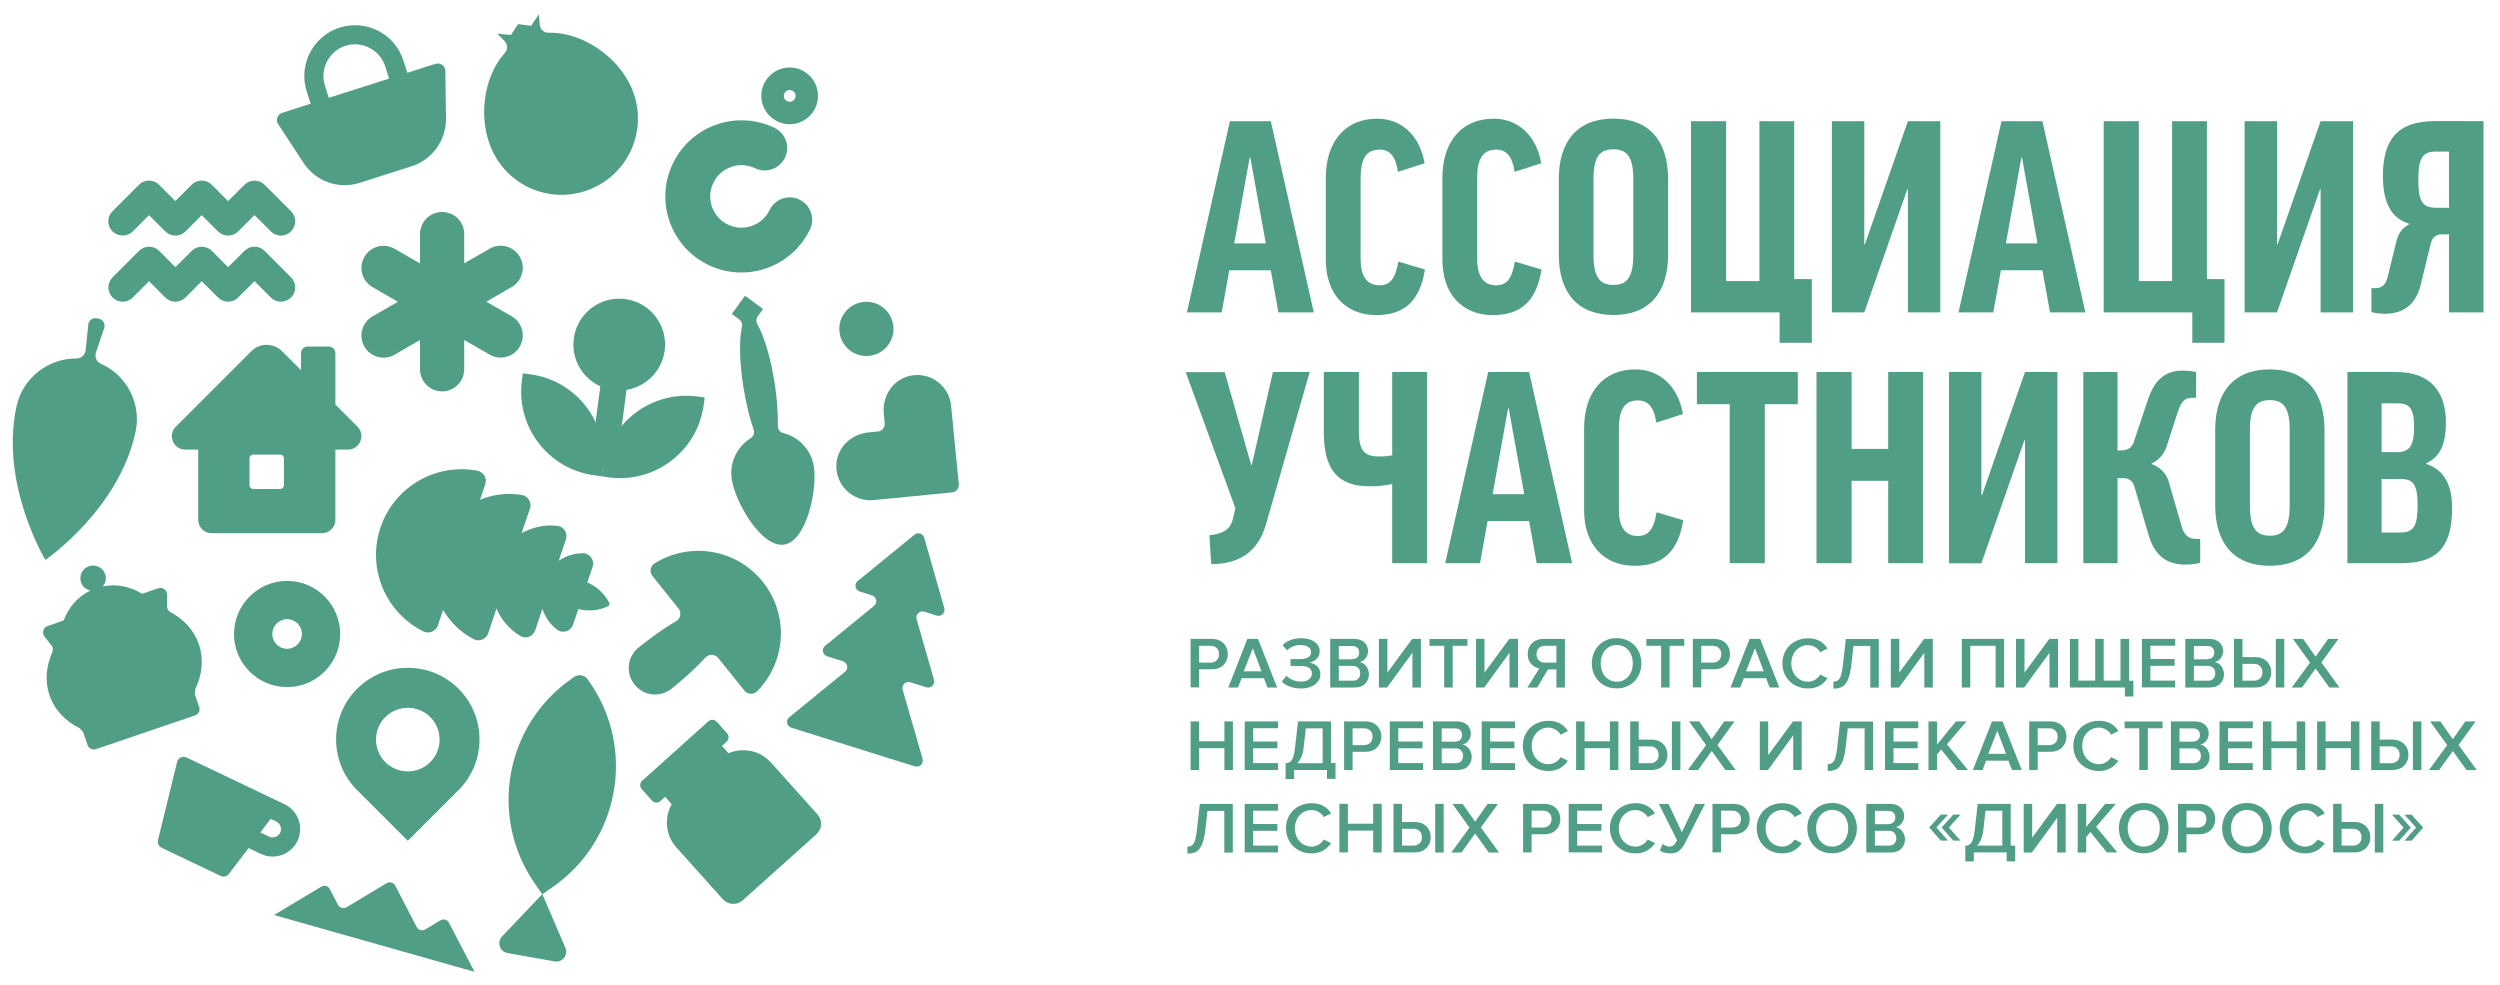 <?xml version="1.0" encoding="utf-8"?>
<!-- Generator: Adobe Illustrator 23.0.4, SVG Export Plug-In . SVG Version: 6.00 Build 0)  -->
<svg version="1.1" id="Слой_1" xmlns="http://www.w3.org/2000/svg" xmlns:xlink="http://www.w3.org/1999/xlink" x="0px" y="0px"
	 viewBox="0 0 250 98.47" style="enable-background:new 0 0 250 98.47;" xml:space="preserve">
<style type="text/css">
	.st0{fill:#519E87;}
</style>
<g>
	<g>
		<path class="st0" d="M119.06,63.89h2.13c0.33,0,0.61,0.07,0.85,0.2c0.24,0.14,0.42,0.32,0.55,0.55c0.13,0.23,0.19,0.49,0.19,0.77
			c0,0.28-0.06,0.53-0.19,0.77c-0.13,0.23-0.31,0.42-0.55,0.55c-0.24,0.13-0.52,0.2-0.85,0.2h-1.28v1.81h-0.85V63.89z M121.67,64.81
			c-0.16-0.15-0.35-0.23-0.6-0.23h-1.16v1.68h1.16c0.24,0,0.44-0.08,0.6-0.23c0.16-0.15,0.23-0.36,0.23-0.61
			C121.91,65.16,121.83,64.96,121.67,64.81z"/>
		<path class="st0" d="M126.39,67.82h-2.23l-0.36,0.93h-0.97l1.91-4.86h1.06l1.91,4.86h-0.97L126.39,67.82z M124.38,67.13h1.77
			l-0.87-2.31L124.38,67.13z"/>
		<path class="st0" d="M128.65,67.57c0.15,0.18,0.37,0.32,0.63,0.43c0.27,0.11,0.53,0.16,0.8,0.16c0.35,0,0.62-0.07,0.81-0.22
			c0.2-0.15,0.3-0.35,0.3-0.6c0-0.5-0.39-0.75-1.17-0.75h-0.97v-0.68h0.97c0.32,0,0.59-0.06,0.79-0.17c0.2-0.11,0.3-0.28,0.3-0.51
			c0-0.23-0.1-0.41-0.3-0.54c-0.2-0.13-0.46-0.19-0.77-0.19c-0.25,0-0.49,0.05-0.73,0.14c-0.23,0.09-0.44,0.23-0.61,0.4l-0.44-0.53
			c0.2-0.21,0.46-0.37,0.78-0.5c0.33-0.13,0.69-0.19,1.08-0.19c0.35,0,0.66,0.06,0.95,0.16c0.28,0.11,0.5,0.26,0.66,0.46
			c0.16,0.2,0.24,0.43,0.24,0.7c0,0.3-0.11,0.55-0.32,0.75c-0.21,0.2-0.46,0.32-0.74,0.37c0.17,0.01,0.34,0.07,0.52,0.16
			c0.18,0.09,0.32,0.23,0.44,0.4c0.11,0.18,0.17,0.38,0.17,0.61c0,0.27-0.08,0.51-0.25,0.73c-0.17,0.22-0.39,0.38-0.69,0.51
			c-0.29,0.12-0.62,0.18-0.99,0.18c-0.42,0-0.8-0.07-1.15-0.2s-0.61-0.3-0.77-0.51L128.65,67.57z"/>
		<path class="st0" d="M133.03,63.89h2.39c0.29,0,0.53,0.05,0.74,0.16c0.21,0.11,0.37,0.25,0.48,0.44c0.11,0.18,0.16,0.39,0.16,0.62
			c0,0.29-0.08,0.53-0.25,0.73c-0.16,0.2-0.36,0.32-0.6,0.37c0.17,0.03,0.33,0.09,0.47,0.21c0.15,0.11,0.26,0.26,0.34,0.44
			c0.08,0.18,0.13,0.36,0.13,0.56c0,0.39-0.13,0.71-0.38,0.96c-0.25,0.25-0.59,0.37-1.04,0.37h-2.45V63.89z M135.24,65.91
			c0.21,0,0.38-0.06,0.5-0.18c0.12-0.12,0.18-0.28,0.18-0.47c0-0.2-0.06-0.36-0.18-0.48c-0.12-0.12-0.29-0.18-0.5-0.18h-1.36v1.33
			H135.24z M135.28,68.07c0.23,0,0.41-0.06,0.54-0.2c0.13-0.13,0.2-0.31,0.2-0.55c0-0.21-0.07-0.38-0.2-0.52
			c-0.13-0.14-0.31-0.21-0.54-0.21h-1.4v1.48H135.28z"/>
		<path class="st0" d="M138.74,63.89v3.37l2.48-3.37h0.87v4.86h-0.85v-3.47l-2.53,3.47h-0.82v-4.86H138.74z"/>
		<path class="st0" d="M144.42,64.58h-1.47v-0.68h3.79v0.68h-1.47v4.17h-0.85V64.58z"/>
		<path class="st0" d="M148.45,63.89v3.37l2.48-3.37h0.87v4.86h-0.85v-3.47l-2.53,3.47h-0.82v-4.86H148.45z"/>
		<path class="st0" d="M153.93,66.84c-0.32-0.05-0.59-0.2-0.82-0.45c-0.22-0.25-0.34-0.57-0.34-0.98c0-0.3,0.06-0.56,0.2-0.79
			c0.13-0.23,0.32-0.41,0.56-0.54c0.24-0.13,0.52-0.19,0.83-0.19h2.13v4.86h-0.85v-1.81h-0.84l-1.08,1.81h-0.98L153.93,66.84z
			 M155.65,64.58h-1.13c-0.27,0-0.48,0.08-0.64,0.23c-0.15,0.15-0.23,0.35-0.23,0.61c0,0.25,0.08,0.46,0.23,0.61
			c0.16,0.15,0.34,0.23,0.56,0.23h1.2V64.58z"/>
		<path class="st0" d="M159.5,65.04c0.21-0.39,0.51-0.68,0.88-0.9c0.37-0.22,0.8-0.33,1.28-0.33s0.91,0.11,1.28,0.33
			c0.38,0.22,0.67,0.51,0.88,0.9c0.21,0.39,0.32,0.82,0.32,1.29c0,0.48-0.11,0.91-0.32,1.29c-0.21,0.39-0.51,0.68-0.88,0.9
			c-0.38,0.22-0.8,0.32-1.28,0.32s-0.91-0.11-1.28-0.32c-0.38-0.22-0.67-0.52-0.88-0.9c-0.21-0.38-0.32-0.81-0.32-1.29
			C159.19,65.86,159.29,65.43,159.5,65.04z M163.08,65.39c-0.13-0.28-0.32-0.5-0.56-0.65s-0.52-0.24-0.84-0.24s-0.6,0.08-0.84,0.24
			c-0.24,0.16-0.43,0.37-0.57,0.65c-0.13,0.28-0.2,0.59-0.2,0.94c0,0.34,0.07,0.66,0.2,0.94c0.13,0.28,0.32,0.5,0.57,0.66
			c0.24,0.16,0.52,0.24,0.84,0.24s0.6-0.08,0.84-0.24c0.24-0.16,0.43-0.38,0.56-0.66c0.13-0.28,0.2-0.59,0.2-0.94
			C163.28,65.98,163.21,65.67,163.08,65.39z"/>
		<path class="st0" d="M166.11,64.58h-1.47v-0.68h3.79v0.68h-1.47v4.17h-0.85V64.58z"/>
		<path class="st0" d="M169.28,63.89h2.13c0.33,0,0.61,0.07,0.85,0.2c0.24,0.14,0.42,0.32,0.55,0.55c0.13,0.23,0.19,0.49,0.19,0.77
			c0,0.28-0.06,0.53-0.19,0.77c-0.13,0.23-0.31,0.42-0.55,0.55c-0.24,0.13-0.52,0.2-0.85,0.2h-1.28v1.81h-0.85V63.89z M171.89,64.81
			c-0.16-0.15-0.35-0.23-0.6-0.23h-1.16v1.68h1.16c0.24,0,0.44-0.08,0.6-0.23c0.16-0.15,0.23-0.36,0.23-0.61
			C172.13,65.16,172.05,64.96,171.89,64.81z"/>
		<path class="st0" d="M176.61,67.82h-2.23l-0.36,0.93h-0.97l1.91-4.86h1.06l1.91,4.86h-0.97L176.61,67.82z M174.6,67.13h1.77
			l-0.87-2.31L174.6,67.13z"/>
		<path class="st0" d="M179.5,68.53c-0.39-0.21-0.69-0.51-0.92-0.89c-0.22-0.38-0.34-0.82-0.34-1.3s0.11-0.92,0.34-1.3
			c0.22-0.39,0.53-0.68,0.92-0.89c0.39-0.21,0.82-0.32,1.3-0.32c0.46,0,0.85,0.09,1.17,0.27c0.32,0.18,0.58,0.43,0.78,0.75
			l-0.73,0.37c-0.12-0.21-0.29-0.38-0.51-0.51c-0.22-0.13-0.46-0.2-0.71-0.2c-0.32,0-0.6,0.08-0.85,0.24
			c-0.25,0.16-0.46,0.37-0.6,0.65c-0.15,0.28-0.22,0.59-0.22,0.94c0,0.35,0.07,0.66,0.22,0.94c0.15,0.28,0.35,0.5,0.6,0.65
			c0.25,0.16,0.54,0.24,0.85,0.24c0.26,0,0.5-0.07,0.71-0.2c0.22-0.13,0.39-0.3,0.51-0.51l0.73,0.37c-0.47,0.68-1.12,1.02-1.95,1.02
			C180.32,68.85,179.89,68.74,179.5,68.53z"/>
		<path class="st0" d="M183.8,68.03c0.12-0.09,0.22-0.25,0.3-0.5c0.08-0.25,0.15-0.61,0.2-1.09l0.28-2.54h3.3v4.86h-0.85v-4.17
			h-1.68l-0.21,1.84c-0.07,0.67-0.19,1.18-0.35,1.54c-0.16,0.35-0.35,0.59-0.58,0.71c-0.23,0.12-0.52,0.18-0.87,0.18v-0.68
			C183.54,68.16,183.69,68.12,183.8,68.03z"/>
		<path class="st0" d="M189.93,63.89v3.37l2.48-3.37h0.87v4.86h-0.85v-3.47l-2.53,3.47h-0.82v-4.86H189.93z"/>
		<path class="st0" d="M199.56,64.58h-2.53v4.17h-0.85v-4.86h4.23v4.86h-0.85V64.58z"/>
		<path class="st0" d="M202.45,63.89v3.37l2.48-3.37h0.87v4.86h-0.85v-3.47l-2.53,3.47h-0.82v-4.86H202.45z"/>
		<path class="st0" d="M212.89,68.07h0.45v1.58h-0.85v-0.9h-5.5v-4.86h0.85v4.17h1.68v-4.17h0.85v4.17h1.68v-4.17h0.85V68.07z"/>
		<path class="st0" d="M214.19,63.89h3.33v0.68h-2.48v1.33h2.42v0.68h-2.42v1.48h2.48v0.68h-3.33V63.89z"/>
		<path class="st0" d="M218.54,63.89h2.39c0.29,0,0.53,0.05,0.74,0.16c0.21,0.11,0.37,0.25,0.48,0.44c0.11,0.18,0.16,0.39,0.16,0.62
			c0,0.29-0.08,0.53-0.25,0.73c-0.16,0.2-0.36,0.32-0.6,0.37c0.17,0.03,0.33,0.09,0.47,0.21c0.15,0.11,0.26,0.26,0.34,0.44
			c0.08,0.18,0.13,0.36,0.13,0.56c0,0.39-0.13,0.71-0.38,0.96c-0.25,0.25-0.59,0.37-1.04,0.37h-2.45V63.89z M220.75,65.91
			c0.21,0,0.38-0.06,0.5-0.18c0.12-0.12,0.18-0.28,0.18-0.47c0-0.2-0.06-0.36-0.18-0.48c-0.12-0.12-0.29-0.18-0.5-0.18h-1.36v1.33
			H220.75z M220.79,68.07c0.23,0,0.41-0.06,0.54-0.2c0.13-0.13,0.2-0.31,0.2-0.55c0-0.21-0.07-0.38-0.2-0.52
			c-0.13-0.14-0.31-0.21-0.54-0.21h-1.4v1.48H220.79z"/>
		<path class="st0" d="M224.25,65.71h1.28c0.32,0,0.61,0.07,0.85,0.2c0.24,0.14,0.42,0.32,0.55,0.55c0.13,0.23,0.19,0.49,0.19,0.77
			c0,0.28-0.06,0.53-0.19,0.77c-0.13,0.23-0.31,0.42-0.55,0.55c-0.24,0.14-0.52,0.2-0.85,0.2h-2.13v-4.86h0.85V65.71z M224.25,68.07
			h1.16c0.24,0,0.44-0.08,0.6-0.23c0.16-0.15,0.23-0.35,0.23-0.61c0-0.25-0.08-0.46-0.23-0.61c-0.16-0.15-0.35-0.23-0.6-0.23h-1.16
			V68.07z M227.58,63.89h0.85v4.86h-0.85V63.89z"/>
		<path class="st0" d="M231.56,66.85l-1.36,1.9h-1.02l1.82-2.49l-1.71-2.37h1.02l1.25,1.78l1.25-1.78h1.03l-1.7,2.36l1.81,2.5h-1.02
			L231.56,66.85z"/>
		<path class="st0" d="M122.44,74.82h-2.53V77h-0.85v-4.86h0.85v1.99h2.53v-1.99h0.85V77h-0.85V74.82z"/>
		<path class="st0" d="M124.47,72.14h3.33v0.68h-2.48v1.33h2.42v0.68h-2.42v1.48h2.48V77h-3.33V72.14z"/>
		<path class="st0" d="M129.03,76.17c0.11-0.08,0.21-0.25,0.29-0.48c0.08-0.23,0.15-0.59,0.2-1.05l0.28-2.5h3.3v4.17h0.45v1.58
			h-0.85V77h-3.29v0.9h-0.85v-1.57C128.76,76.31,128.91,76.26,129.03,76.17z M132.26,76.32v-3.49h-1.68l-0.21,1.88
			c-0.08,0.75-0.3,1.28-0.64,1.61H132.26z"/>
		<path class="st0" d="M134.41,72.14h2.13c0.33,0,0.61,0.07,0.85,0.2c0.24,0.14,0.42,0.32,0.55,0.55c0.13,0.23,0.19,0.49,0.19,0.77
			c0,0.28-0.06,0.53-0.19,0.77c-0.13,0.23-0.31,0.42-0.55,0.55c-0.24,0.13-0.52,0.2-0.85,0.2h-1.28V77h-0.85V72.14z M137.02,73.06
			c-0.16-0.15-0.35-0.23-0.6-0.23h-1.16v1.68h1.16c0.24,0,0.44-0.08,0.6-0.23c0.16-0.15,0.23-0.36,0.23-0.61
			C137.26,73.41,137.18,73.21,137.02,73.06z"/>
		<path class="st0" d="M138.98,72.14h3.33v0.68h-2.48v1.33h2.42v0.68h-2.42v1.48h2.48V77h-3.33V72.14z"/>
		<path class="st0" d="M143.31,72.14h2.39c0.29,0,0.53,0.05,0.74,0.16c0.21,0.11,0.37,0.25,0.48,0.44s0.16,0.39,0.16,0.62
			c0,0.29-0.08,0.53-0.25,0.73c-0.16,0.2-0.36,0.32-0.6,0.37c0.17,0.03,0.33,0.09,0.47,0.21c0.15,0.11,0.26,0.26,0.34,0.44
			c0.08,0.18,0.13,0.36,0.13,0.56c0,0.39-0.13,0.71-0.38,0.96c-0.25,0.25-0.59,0.37-1.04,0.37h-2.45V72.14z M145.53,74.15
			c0.21,0,0.38-0.06,0.5-0.18c0.12-0.12,0.18-0.28,0.18-0.47c0-0.2-0.06-0.36-0.18-0.48c-0.12-0.12-0.29-0.18-0.5-0.18h-1.36v1.33
			H145.53z M145.57,76.32c0.23,0,0.41-0.06,0.54-0.2s0.2-0.31,0.2-0.55c0-0.21-0.07-0.38-0.2-0.52c-0.13-0.14-0.31-0.21-0.54-0.21
			h-1.4v1.48H145.57z"/>
		<path class="st0" d="M148.17,72.14h3.33v0.68h-2.48v1.33h2.42v0.68h-2.42v1.48h2.48V77h-3.33V72.14z"/>
		<path class="st0" d="M153.54,76.78c-0.39-0.21-0.69-0.51-0.92-0.89c-0.22-0.38-0.34-0.82-0.34-1.3s0.11-0.92,0.34-1.3
			c0.22-0.39,0.53-0.68,0.92-0.89c0.39-0.21,0.82-0.32,1.3-0.32c0.46,0,0.85,0.09,1.17,0.27c0.32,0.18,0.58,0.43,0.78,0.75
			l-0.73,0.37c-0.12-0.21-0.29-0.38-0.51-0.51c-0.22-0.13-0.46-0.2-0.71-0.2c-0.32,0-0.6,0.08-0.85,0.24
			c-0.25,0.16-0.46,0.37-0.6,0.65c-0.15,0.28-0.22,0.59-0.22,0.94c0,0.35,0.07,0.66,0.22,0.94c0.15,0.28,0.35,0.5,0.6,0.65
			c0.25,0.16,0.54,0.24,0.85,0.24c0.26,0,0.5-0.07,0.71-0.2c0.22-0.13,0.39-0.3,0.51-0.51l0.73,0.37c-0.47,0.68-1.12,1.02-1.95,1.02
			C154.36,77.09,153.93,76.99,153.54,76.78z"/>
		<path class="st0" d="M160.99,74.82h-2.53V77h-0.85v-4.86h0.85v1.99h2.53v-1.99h0.85V77h-0.85V74.82z"/>
		<path class="st0" d="M163.87,73.96h1.28c0.32,0,0.61,0.07,0.85,0.2c0.24,0.14,0.42,0.32,0.55,0.55c0.13,0.23,0.19,0.49,0.19,0.77
			c0,0.28-0.06,0.53-0.19,0.77c-0.13,0.23-0.31,0.42-0.55,0.55s-0.52,0.2-0.85,0.2h-2.13v-4.86h0.85V73.96z M163.87,76.32h1.16
			c0.24,0,0.44-0.08,0.6-0.23c0.16-0.15,0.23-0.35,0.23-0.61c0-0.25-0.08-0.46-0.23-0.61c-0.16-0.15-0.35-0.23-0.6-0.23h-1.16V76.32
			z M167.19,72.14h0.85V77h-0.85V72.14z"/>
		<path class="st0" d="M171.17,75.1l-1.36,1.9h-1.02l1.82-2.49l-1.71-2.37h1.02l1.25,1.78l1.25-1.78h1.03l-1.7,2.36l1.81,2.5h-1.02
			L171.17,75.1z"/>
		<path class="st0" d="M176.82,72.14v3.37l2.48-3.37h0.87V77h-0.85v-3.47L176.8,77h-0.82v-4.86H176.82z"/>
		<path class="st0" d="M183.23,76.28c0.12-0.09,0.22-0.25,0.3-0.5c0.08-0.25,0.15-0.61,0.2-1.09l0.28-2.54h3.3V77h-0.85v-4.17h-1.68
			l-0.21,1.84c-0.07,0.67-0.19,1.18-0.35,1.54c-0.16,0.35-0.35,0.59-0.58,0.71c-0.23,0.12-0.52,0.18-0.87,0.18v-0.68
			C182.96,76.41,183.11,76.37,183.23,76.28z"/>
		<path class="st0" d="M188.5,72.14h3.33v0.68h-2.48v1.33h2.42v0.68h-2.42v1.48h2.48V77h-3.33V72.14z"/>
		<path class="st0" d="M194.12,74.95l-0.42,0.5V77h-0.85v-4.86h0.85v2.31l1.9-2.31h1.06l-1.97,2.29L196.8,77h-1.05L194.12,74.95z"/>
		<path class="st0" d="M200.84,76.07h-2.23L198.26,77h-0.97l1.91-4.86h1.06l1.91,4.86h-0.97L200.84,76.07z M198.83,75.38h1.77
			l-0.87-2.31L198.83,75.38z"/>
		<path class="st0" d="M202.92,72.14h2.13c0.33,0,0.61,0.07,0.85,0.2c0.24,0.14,0.42,0.32,0.55,0.55c0.13,0.23,0.19,0.49,0.19,0.77
			c0,0.28-0.06,0.53-0.19,0.77c-0.13,0.23-0.31,0.42-0.55,0.55c-0.24,0.13-0.52,0.2-0.85,0.2h-1.28V77h-0.85V72.14z M205.53,73.06
			c-0.16-0.15-0.35-0.23-0.6-0.23h-1.16v1.68h1.16c0.24,0,0.44-0.08,0.6-0.23c0.16-0.15,0.23-0.36,0.23-0.61
			C205.77,73.41,205.69,73.21,205.53,73.06z"/>
		<path class="st0" d="M208.59,76.78c-0.39-0.21-0.69-0.51-0.92-0.89c-0.22-0.38-0.34-0.82-0.34-1.3s0.11-0.92,0.34-1.3
			c0.22-0.39,0.53-0.68,0.92-0.89c0.39-0.21,0.82-0.32,1.3-0.32c0.46,0,0.85,0.09,1.17,0.27c0.32,0.18,0.58,0.43,0.78,0.75
			l-0.73,0.37c-0.12-0.21-0.29-0.38-0.51-0.51c-0.22-0.13-0.46-0.2-0.71-0.2c-0.32,0-0.6,0.08-0.85,0.24
			c-0.25,0.16-0.46,0.37-0.6,0.65c-0.15,0.28-0.22,0.59-0.22,0.94c0,0.35,0.07,0.66,0.22,0.94c0.15,0.28,0.35,0.5,0.6,0.65
			c0.25,0.16,0.54,0.24,0.85,0.24c0.26,0,0.5-0.07,0.71-0.2c0.22-0.13,0.39-0.3,0.51-0.51l0.73,0.37c-0.47,0.68-1.12,1.02-1.95,1.02
			C209.41,77.09,208.98,76.99,208.59,76.78z"/>
		<path class="st0" d="M213.93,72.83h-1.47v-0.68h3.79v0.68h-1.47V77h-0.85V72.83z"/>
		<path class="st0" d="M217.1,72.14h2.39c0.29,0,0.53,0.05,0.74,0.16s0.37,0.25,0.48,0.44c0.11,0.18,0.16,0.39,0.16,0.62
			c0,0.29-0.08,0.53-0.25,0.73c-0.16,0.2-0.36,0.32-0.6,0.37c0.17,0.03,0.33,0.09,0.47,0.21c0.15,0.11,0.26,0.26,0.34,0.44
			c0.08,0.18,0.13,0.36,0.13,0.56c0,0.39-0.13,0.71-0.38,0.96c-0.25,0.25-0.59,0.37-1.04,0.37h-2.45V72.14z M219.31,74.15
			c0.21,0,0.38-0.06,0.5-0.18c0.12-0.12,0.18-0.28,0.18-0.47c0-0.2-0.06-0.36-0.18-0.48c-0.12-0.12-0.29-0.18-0.5-0.18h-1.36v1.33
			H219.31z M219.35,76.32c0.23,0,0.41-0.06,0.54-0.2s0.2-0.31,0.2-0.55c0-0.21-0.07-0.38-0.2-0.52c-0.13-0.14-0.31-0.21-0.54-0.21
			h-1.4v1.48H219.35z"/>
		<path class="st0" d="M221.95,72.14h3.33v0.68h-2.48v1.33h2.42v0.68h-2.42v1.48h2.48V77h-3.33V72.14z"/>
		<path class="st0" d="M229.67,74.82h-2.53V77h-0.85v-4.86h0.85v1.99h2.53v-1.99h0.85V77h-0.85V74.82z"/>
		<path class="st0" d="M235.09,74.82h-2.53V77h-0.85v-4.86h0.85v1.99h2.53v-1.99h0.85V77h-0.85V74.82z"/>
		<path class="st0" d="M237.97,73.96h1.28c0.32,0,0.61,0.07,0.85,0.2c0.24,0.14,0.42,0.32,0.55,0.55c0.13,0.23,0.19,0.49,0.19,0.77
			c0,0.28-0.06,0.53-0.19,0.77c-0.13,0.23-0.31,0.42-0.55,0.55s-0.52,0.2-0.85,0.2h-2.13v-4.86h0.85V73.96z M237.97,76.32h1.16
			c0.24,0,0.44-0.08,0.6-0.23c0.16-0.15,0.23-0.35,0.23-0.61c0-0.25-0.08-0.46-0.23-0.61c-0.16-0.15-0.35-0.23-0.6-0.23h-1.16V76.32
			z M241.29,72.14h0.85V77h-0.85V72.14z"/>
		<path class="st0" d="M245.28,75.1l-1.36,1.9h-1.02l1.82-2.49l-1.71-2.37h1.02l1.25,1.78l1.25-1.78h1.03l-1.7,2.36l1.81,2.5h-1.02
			L245.28,75.1z"/>
		<path class="st0" d="M119.2,84.53c0.12-0.09,0.22-0.25,0.3-0.5c0.08-0.25,0.15-0.61,0.2-1.09l0.28-2.54h3.3v4.86h-0.85v-4.17
			h-1.68l-0.21,1.84c-0.07,0.67-0.19,1.18-0.35,1.54c-0.16,0.35-0.35,0.59-0.58,0.71c-0.23,0.12-0.52,0.18-0.87,0.18v-0.68
			C118.94,84.66,119.09,84.61,119.2,84.53z"/>
		<path class="st0" d="M124.47,80.39h3.33v0.68h-2.48v1.33h2.42v0.68h-2.42v1.48h2.48v0.68h-3.33V80.39z"/>
		<path class="st0" d="M129.86,85.02c-0.39-0.21-0.69-0.51-0.92-0.89c-0.22-0.38-0.34-0.82-0.34-1.3s0.11-0.92,0.34-1.3
			c0.22-0.39,0.53-0.68,0.92-0.89c0.39-0.21,0.82-0.32,1.3-0.32c0.46,0,0.85,0.09,1.17,0.27c0.32,0.18,0.58,0.43,0.78,0.75
			l-0.73,0.37c-0.12-0.21-0.29-0.38-0.51-0.51c-0.22-0.13-0.46-0.2-0.71-0.2c-0.32,0-0.6,0.08-0.85,0.24s-0.46,0.37-0.6,0.65
			c-0.15,0.28-0.22,0.59-0.22,0.94s0.07,0.66,0.22,0.94c0.15,0.28,0.35,0.5,0.6,0.65c0.25,0.16,0.54,0.24,0.85,0.24
			c0.26,0,0.5-0.07,0.71-0.2c0.22-0.13,0.39-0.3,0.51-0.51l0.73,0.37c-0.47,0.68-1.12,1.02-1.95,1.02
			C130.68,85.34,130.25,85.23,129.86,85.02z"/>
		<path class="st0" d="M137.32,83.06h-2.53v2.18h-0.85v-4.86h0.85v1.99h2.53v-1.99h0.85v4.86h-0.85V83.06z"/>
		<path class="st0" d="M140.2,82.2h1.28c0.32,0,0.61,0.07,0.85,0.2c0.24,0.14,0.42,0.32,0.55,0.55c0.13,0.23,0.19,0.49,0.19,0.77
			c0,0.28-0.06,0.53-0.19,0.77c-0.13,0.23-0.31,0.42-0.55,0.55s-0.52,0.2-0.85,0.2h-2.13v-4.86h0.85V82.2z M140.2,84.56h1.16
			c0.24,0,0.44-0.08,0.6-0.23c0.16-0.15,0.23-0.35,0.23-0.61c0-0.25-0.08-0.46-0.23-0.61c-0.16-0.15-0.35-0.23-0.6-0.23h-1.16V84.56
			z M143.52,80.39h0.85v4.86h-0.85V80.39z"/>
		<path class="st0" d="M147.51,83.35l-1.36,1.9h-1.02l1.82-2.49l-1.71-2.37h1.02l1.25,1.78l1.25-1.78h1.03l-1.7,2.36l1.81,2.5h-1.02
			L147.51,83.35z"/>
		<path class="st0" d="M152.31,80.39h2.13c0.33,0,0.61,0.07,0.85,0.2c0.24,0.14,0.42,0.32,0.55,0.55c0.13,0.23,0.19,0.49,0.19,0.77
			c0,0.28-0.06,0.53-0.19,0.77c-0.13,0.23-0.31,0.42-0.55,0.55c-0.24,0.13-0.52,0.2-0.85,0.2h-1.28v1.81h-0.85V80.39z M154.92,81.3
			c-0.16-0.15-0.35-0.23-0.6-0.23h-1.16v1.68h1.16c0.24,0,0.44-0.08,0.6-0.23c0.16-0.15,0.23-0.36,0.23-0.61
			C155.16,81.66,155.08,81.46,154.92,81.3z"/>
		<path class="st0" d="M156.87,80.39h3.33v0.68h-2.48v1.33h2.42v0.68h-2.42v1.48h2.48v0.68h-3.33V80.39z"/>
		<path class="st0" d="M162.25,85.02c-0.39-0.21-0.69-0.51-0.92-0.89c-0.22-0.38-0.34-0.82-0.34-1.3s0.11-0.92,0.34-1.3
			c0.22-0.39,0.53-0.68,0.92-0.89c0.39-0.21,0.82-0.32,1.3-0.32c0.46,0,0.85,0.09,1.17,0.27c0.32,0.18,0.58,0.43,0.78,0.75
			l-0.73,0.37c-0.12-0.21-0.29-0.38-0.51-0.51c-0.22-0.13-0.46-0.2-0.71-0.2c-0.32,0-0.6,0.08-0.85,0.24s-0.46,0.37-0.6,0.65
			c-0.15,0.28-0.22,0.59-0.22,0.94s0.07,0.66,0.22,0.94c0.15,0.28,0.35,0.5,0.6,0.65c0.25,0.16,0.54,0.24,0.85,0.24
			c0.26,0,0.5-0.07,0.71-0.2c0.22-0.13,0.39-0.3,0.51-0.51l0.73,0.37c-0.47,0.68-1.12,1.02-1.95,1.02
			C163.07,85.34,162.64,85.23,162.25,85.02z"/>
		<path class="st0" d="M170.5,80.39l-2.02,3.95c-0.17,0.33-0.37,0.58-0.59,0.75c-0.22,0.17-0.53,0.25-0.91,0.25
			c-0.2,0-0.4-0.03-0.59-0.09c-0.19-0.06-0.33-0.13-0.41-0.21l0.3-0.66c0.21,0.18,0.42,0.28,0.63,0.28c0.19,0,0.34-0.05,0.45-0.14
			c0.11-0.09,0.23-0.26,0.35-0.49l-1.83-3.64h0.97l1.34,2.83l1.34-2.83H170.5z"/>
		<path class="st0" d="M171.25,80.39h2.13c0.33,0,0.61,0.07,0.85,0.2s0.42,0.32,0.55,0.55c0.13,0.23,0.19,0.49,0.19,0.77
			c0,0.28-0.06,0.53-0.19,0.77c-0.13,0.23-0.31,0.42-0.55,0.55c-0.24,0.13-0.52,0.2-0.85,0.2h-1.28v1.81h-0.85V80.39z M173.86,81.3
			c-0.16-0.15-0.35-0.23-0.6-0.23h-1.16v1.68h1.16c0.24,0,0.44-0.08,0.6-0.23c0.16-0.15,0.23-0.36,0.23-0.61
			C174.1,81.66,174.02,81.46,173.86,81.3z"/>
		<path class="st0" d="M176.93,85.02c-0.39-0.21-0.69-0.51-0.92-0.89c-0.22-0.38-0.34-0.82-0.34-1.3s0.11-0.92,0.34-1.3
			c0.22-0.39,0.53-0.68,0.92-0.89c0.39-0.21,0.82-0.32,1.3-0.32c0.46,0,0.85,0.09,1.17,0.27c0.32,0.18,0.58,0.43,0.78,0.75
			l-0.73,0.37c-0.12-0.21-0.29-0.38-0.51-0.51c-0.22-0.13-0.46-0.2-0.71-0.2c-0.32,0-0.6,0.08-0.85,0.24s-0.46,0.37-0.6,0.65
			c-0.15,0.28-0.22,0.59-0.22,0.94s0.07,0.66,0.22,0.94c0.15,0.28,0.35,0.5,0.6,0.65c0.25,0.16,0.54,0.24,0.85,0.24
			c0.26,0,0.5-0.07,0.71-0.2c0.22-0.13,0.39-0.3,0.51-0.51l0.73,0.37c-0.47,0.68-1.12,1.02-1.95,1.02
			C177.75,85.34,177.31,85.23,176.93,85.02z"/>
		<path class="st0" d="M181.05,81.53c0.21-0.39,0.51-0.68,0.88-0.9c0.37-0.22,0.8-0.33,1.28-0.33c0.48,0,0.91,0.11,1.28,0.33
			c0.38,0.22,0.67,0.51,0.88,0.9c0.21,0.39,0.32,0.82,0.32,1.29c0,0.48-0.11,0.91-0.32,1.29c-0.21,0.39-0.51,0.68-0.88,0.9
			c-0.38,0.22-0.8,0.32-1.28,0.32c-0.48,0-0.91-0.11-1.28-0.32c-0.38-0.22-0.67-0.52-0.88-0.9c-0.21-0.38-0.32-0.81-0.32-1.29
			C180.73,82.35,180.84,81.92,181.05,81.53z M184.62,81.88c-0.13-0.28-0.32-0.5-0.56-0.65s-0.52-0.24-0.84-0.24s-0.6,0.08-0.84,0.24
			c-0.24,0.16-0.43,0.37-0.57,0.65c-0.13,0.28-0.2,0.59-0.2,0.94c0,0.34,0.07,0.66,0.2,0.94c0.13,0.28,0.32,0.5,0.57,0.66
			c0.24,0.16,0.52,0.24,0.84,0.24s0.6-0.08,0.84-0.24c0.24-0.16,0.43-0.38,0.56-0.66c0.13-0.28,0.2-0.59,0.2-0.94
			C184.82,82.48,184.75,82.16,184.62,81.88z"/>
		<path class="st0" d="M186.64,80.39h2.39c0.29,0,0.53,0.05,0.74,0.16s0.37,0.25,0.48,0.44c0.11,0.18,0.16,0.39,0.16,0.62
			c0,0.29-0.08,0.53-0.25,0.73c-0.16,0.2-0.36,0.32-0.6,0.37c0.17,0.03,0.33,0.09,0.47,0.21c0.15,0.11,0.26,0.26,0.34,0.44
			c0.08,0.18,0.13,0.36,0.13,0.56c0,0.39-0.13,0.71-0.38,0.96c-0.25,0.25-0.59,0.37-1.04,0.37h-2.45V80.39z M188.85,82.4
			c0.21,0,0.38-0.06,0.5-0.18c0.12-0.12,0.18-0.28,0.18-0.47c0-0.2-0.06-0.36-0.18-0.48c-0.12-0.12-0.29-0.18-0.5-0.18h-1.36v1.33
			H188.85z M188.89,84.56c0.23,0,0.41-0.06,0.54-0.2c0.13-0.13,0.2-0.31,0.2-0.55c0-0.21-0.07-0.38-0.2-0.52
			c-0.13-0.14-0.31-0.21-0.54-0.21h-1.4v1.48H188.89z"/>
		<path class="st0" d="M192.92,82.75l1.16-1.29h0.72l-1.16,1.29l1.16,1.31h-0.72L192.92,82.75z M194.16,82.75l1.17-1.29h0.72
			l-1.16,1.29l1.16,1.31h-0.72L194.16,82.75z"/>
		<path class="st0" d="M197,84.42c0.11-0.08,0.21-0.25,0.29-0.48c0.08-0.23,0.15-0.59,0.2-1.05l0.28-2.5h3.3v4.17h0.45v1.58h-0.85
			v-0.9h-3.29v0.9h-0.85v-1.57C196.73,84.56,196.88,84.51,197,84.42z M200.23,84.56v-3.49h-1.68l-0.21,1.88
			c-0.08,0.75-0.3,1.28-0.64,1.61H200.23z"/>
		<path class="st0" d="M203.22,80.39v3.37l2.48-3.37h0.87v4.86h-0.85v-3.47l-2.53,3.47h-0.82v-4.86H203.22z"/>
		<path class="st0" d="M209.04,83.2l-0.42,0.5v1.55h-0.85v-4.86h0.85v2.31l1.9-2.31h1.06l-1.97,2.29l2.12,2.56h-1.05L209.04,83.2z"
			/>
		<path class="st0" d="M212.21,81.53c0.21-0.39,0.51-0.68,0.88-0.9c0.37-0.22,0.8-0.33,1.28-0.33c0.48,0,0.91,0.11,1.28,0.33
			c0.38,0.22,0.67,0.51,0.88,0.9c0.21,0.39,0.32,0.82,0.32,1.29c0,0.48-0.11,0.91-0.32,1.29c-0.21,0.39-0.51,0.68-0.88,0.9
			c-0.38,0.22-0.8,0.32-1.28,0.32c-0.48,0-0.91-0.11-1.28-0.32c-0.38-0.22-0.67-0.52-0.88-0.9c-0.21-0.38-0.32-0.81-0.32-1.29
			C211.89,82.35,212,81.92,212.21,81.53z M215.78,81.88c-0.13-0.28-0.32-0.5-0.56-0.65c-0.24-0.16-0.52-0.24-0.84-0.24
			s-0.6,0.08-0.84,0.24c-0.24,0.16-0.43,0.37-0.57,0.65c-0.13,0.28-0.2,0.59-0.2,0.94c0,0.34,0.07,0.66,0.2,0.94
			c0.13,0.28,0.32,0.5,0.57,0.66c0.24,0.16,0.52,0.24,0.84,0.24s0.6-0.08,0.84-0.24c0.24-0.16,0.43-0.38,0.56-0.66
			c0.13-0.28,0.2-0.59,0.2-0.94C215.98,82.48,215.92,82.16,215.78,81.88z"/>
		<path class="st0" d="M217.8,80.39h2.13c0.33,0,0.61,0.07,0.85,0.2c0.24,0.14,0.42,0.32,0.55,0.55c0.13,0.23,0.19,0.49,0.19,0.77
			c0,0.28-0.06,0.53-0.19,0.77c-0.13,0.23-0.31,0.42-0.55,0.55c-0.24,0.13-0.52,0.2-0.85,0.2h-1.28v1.81h-0.85V80.39z M220.41,81.3
			c-0.16-0.15-0.35-0.23-0.6-0.23h-1.16v1.68h1.16c0.24,0,0.44-0.08,0.6-0.23c0.16-0.15,0.23-0.36,0.23-0.61
			C220.64,81.66,220.57,81.46,220.41,81.3z"/>
		<path class="st0" d="M222.53,81.53c0.21-0.39,0.51-0.68,0.88-0.9c0.37-0.22,0.8-0.33,1.28-0.33s0.91,0.11,1.28,0.33
			c0.38,0.22,0.67,0.51,0.88,0.9c0.21,0.39,0.32,0.82,0.32,1.29c0,0.48-0.11,0.91-0.32,1.29c-0.21,0.39-0.51,0.68-0.88,0.9
			c-0.38,0.22-0.8,0.32-1.28,0.32s-0.91-0.11-1.28-0.32c-0.38-0.22-0.67-0.52-0.88-0.9c-0.21-0.38-0.32-0.81-0.32-1.29
			C222.22,82.35,222.33,81.92,222.53,81.53z M226.11,81.88c-0.13-0.28-0.32-0.5-0.56-0.65s-0.52-0.24-0.84-0.24s-0.6,0.08-0.84,0.24
			c-0.24,0.16-0.43,0.37-0.57,0.65c-0.13,0.28-0.2,0.59-0.2,0.94c0,0.34,0.07,0.66,0.2,0.94c0.13,0.28,0.32,0.5,0.57,0.66
			c0.24,0.16,0.52,0.24,0.84,0.24s0.6-0.08,0.84-0.24c0.24-0.16,0.43-0.38,0.56-0.66c0.13-0.28,0.2-0.59,0.2-0.94
			C226.31,82.48,226.24,82.16,226.11,81.88z"/>
		<path class="st0" d="M229.23,85.02c-0.39-0.21-0.69-0.51-0.92-0.89c-0.22-0.38-0.34-0.82-0.34-1.3s0.11-0.92,0.34-1.3
			c0.22-0.39,0.53-0.68,0.92-0.89s0.82-0.32,1.3-0.32c0.46,0,0.85,0.09,1.17,0.27c0.32,0.18,0.58,0.43,0.78,0.75l-0.73,0.37
			c-0.12-0.21-0.29-0.38-0.51-0.51s-0.46-0.2-0.71-0.2c-0.32,0-0.6,0.08-0.85,0.24c-0.25,0.16-0.46,0.37-0.6,0.65
			c-0.15,0.28-0.22,0.59-0.22,0.94s0.07,0.66,0.22,0.94c0.15,0.28,0.35,0.5,0.6,0.65c0.25,0.16,0.54,0.24,0.85,0.24
			c0.26,0,0.5-0.07,0.71-0.2s0.39-0.3,0.51-0.51l0.73,0.37c-0.47,0.68-1.12,1.02-1.95,1.02C230.05,85.34,229.62,85.23,229.23,85.02z
			"/>
		<path class="st0" d="M234.16,82.2h1.28c0.32,0,0.61,0.07,0.85,0.2c0.24,0.14,0.42,0.32,0.55,0.55c0.13,0.23,0.19,0.49,0.19,0.77
			c0,0.28-0.06,0.53-0.19,0.77c-0.13,0.23-0.31,0.42-0.55,0.55c-0.24,0.14-0.52,0.2-0.85,0.2h-2.13v-4.86h0.85V82.2z M234.16,84.56
			h1.16c0.24,0,0.44-0.08,0.6-0.23c0.16-0.15,0.23-0.35,0.23-0.61c0-0.25-0.08-0.46-0.23-0.61c-0.16-0.15-0.35-0.23-0.6-0.23h-1.16
			V84.56z M237.48,80.39h0.85v4.86h-0.85V80.39z"/>
		<path class="st0" d="M239.2,84.07l1.16-1.31l-1.16-1.29h0.72l1.16,1.29l-1.16,1.31H239.2z M240.44,84.07l1.17-1.31l-1.17-1.29
			h0.72l1.16,1.29l-1.16,1.31H240.44z"/>
	</g>
	<g>
		<path class="st0" d="M122.17,31.24h-3.48l4.3-19.12h4.09l4.3,19.12h-3.54l-0.76-4.21h-4.15L122.17,31.24z M123.42,24.34h3.16
			l-1.55-8.59h-0.06L123.42,24.34z"/>
		<path class="st0" d="M142.46,16.33l-2.66,0.85c-0.23-1.55-0.82-2.22-1.84-2.22c-1.32,0-1.9,0.9-1.9,2.81v8.16
			c0,1.61,0.59,2.6,1.87,2.6c1.05,0,1.61-0.61,1.9-2.37l2.66,0.79c-0.5,3.19-2.1,4.56-4.85,4.56c-3.13,0-5.06-2.16-5.06-5.55v-8.18
			c0-3.68,1.99-5.91,5.12-5.91C140.23,11.86,142.02,13.67,142.46,16.33z"/>
		<path class="st0" d="M154.12,16.33l-2.66,0.85c-0.23-1.55-0.82-2.22-1.84-2.22c-1.32,0-1.9,0.9-1.9,2.81v8.16
			c0,1.61,0.59,2.6,1.87,2.6c1.05,0,1.61-0.61,1.9-2.37l2.66,0.79c-0.5,3.19-2.1,4.56-4.85,4.56c-3.13,0-5.06-2.16-5.06-5.55v-8.18
			c0-3.68,1.99-5.91,5.12-5.91C151.89,11.86,153.68,13.67,154.12,16.33z"/>
		<path class="st0" d="M166.81,17.91v7.54c0,3.8-1.87,6.05-5.47,6.05c-3.59,0-5.46-2.25-5.46-6.05v-7.54c0-3.8,1.87-6.05,5.46-6.05
			C164.94,11.86,166.81,14.11,166.81,17.91z M163.33,17.91c0-2.19-0.61-2.98-1.99-2.98s-1.99,0.76-1.99,2.98v7.54
			c0,2.25,0.61,3.04,1.99,3.04s1.99-0.79,1.99-3.04V17.91z"/>
		<path class="st0" d="M181.18,27.91v6.37h-3.22v-3.04h-8.86V12.12h3.51v15.99h3.33V12.12h3.48v15.79H181.18z"/>
		<path class="st0" d="M194.03,12.12v19.12h-3.24V18.93h-0.06l-4.3,12.31h-3.24V12.12h3.24v12.31h0.06l4.3-12.31H194.03z"/>
		<path class="st0" d="M199.33,31.24h-3.48l4.3-19.12h4.09l4.3,19.12H205l-0.76-4.21h-4.15L199.33,31.24z M200.59,24.34h3.16
			l-1.55-8.59h-0.06L200.59,24.34z"/>
		<path class="st0" d="M222.45,27.91v6.37h-3.22v-3.04h-8.86V12.12h3.51v15.99h3.33V12.12h3.48v15.79H222.45z"/>
		<path class="st0" d="M235.3,12.12v19.12h-3.24V18.93H232l-4.3,12.31h-3.24V12.12h3.24v12.31h0.06l4.3-12.31H235.3z"/>
		<path class="st0" d="M248.35,12.12v19.12h-3.45v-7.8h-0.85c-0.5,0.06-0.82,0.29-0.97,0.9l-1.02,4.18c-0.5,1.99-1.78,2.86-3.6,2.86
			c-0.44,0-1.02-0.09-1.32-0.17v-2.4h0.38c0.65,0,1.05-0.29,1.26-1.17l0.85-3.48c0.18-0.76,0.56-1.37,1.29-1.73v-0.06
			c-1.75-0.52-2.63-2.02-2.63-4.76c0-3.6,1.4-5.5,5.23-5.5H248.35z M244.9,15.16h-1.29c-1.32,0-1.78,0.56-1.78,2.84
			c0,2.25,0.47,2.78,1.87,2.78h1.2V15.16z"/>
		<path class="st0" d="M122.46,37.2l2.66,9.3h0.06l2.11-9.3h3.68l-4.38,15.26c-0.79,2.72-2.66,3.95-5.47,3.95l-0.18-2.89
			c1.2-0.12,2.08-0.47,2.34-1.61l0.26-1.08l-4.97-13.62H122.46z"/>
		<path class="st0" d="M139.22,56.32V48.4c-0.76,0.18-1.52,0.23-2.25,0.23c-3.13,0-4.59-1.58-4.59-5.41V37.2h3.51v6
			c0,1.96,0.64,2.45,2.07,2.45c0.41,0,0.82-0.03,1.26-0.12V37.2h3.48v19.12H139.22z"/>
		<path class="st0" d="M148,56.32h-3.48l4.3-19.12h4.09l4.3,19.12h-3.54l-0.76-4.21h-4.15L148,56.32z M149.26,49.42h3.16l-1.55-8.59
			h-0.06L149.26,49.42z"/>
		<path class="st0" d="M168.29,41.41l-2.66,0.85c-0.23-1.55-0.82-2.22-1.84-2.22c-1.32,0-1.9,0.9-1.9,2.81V51
			c0,1.61,0.59,2.6,1.87,2.6c1.05,0,1.61-0.61,1.9-2.37l2.66,0.79c-0.5,3.19-2.1,4.56-4.85,4.56c-3.13,0-5.06-2.16-5.06-5.55v-8.18
			c0-3.68,1.99-5.91,5.12-5.91C166.07,36.94,167.85,38.75,168.29,41.41z"/>
		<path class="st0" d="M179.78,37.2v3.22h-3.3v15.9h-3.51v-15.9h-3.28V37.2H179.78z"/>
		<path class="st0" d="M185.16,37.2v7.69h3.66V37.2h3.48v19.12h-3.48v-8.24h-3.66v8.24h-3.51V37.2H185.16z"/>
		<path class="st0" d="M205.74,37.2v19.12h-3.24V44.02h-0.06l-4.3,12.31h-3.24V37.2h3.24v12.31h0.06l4.3-12.31H205.74z"/>
		<path class="st0" d="M219.62,39.78h-0.47c-0.65,0-1.05,0.41-1.35,1.34l-1.11,3.45c-0.29,0.88-0.82,1.43-1.52,1.78v0.06
			c0.88,0.32,1.49,0.97,1.72,1.81l1.29,4.47c0.26,0.88,0.73,1.2,1.43,1.2h0.41v2.4c-0.32,0.09-0.99,0.17-1.52,0.17
			c-1.9,0-3.07-0.99-3.65-2.98l-1.4-4.79c-0.2-0.67-0.58-0.88-1.26-0.88h-0.44v8.51h-3.42V37.2h3.42v7.84h0.44
			c0.52,0,0.99-0.26,1.17-0.79l1.43-4.27c0.61-1.84,1.61-2.92,3.45-2.92c0.58,0,1.02,0.06,1.37,0.15V39.78z"/>
		<path class="st0" d="M232.45,42.99v7.54c0,3.8-1.87,6.05-5.47,6.05c-3.59,0-5.46-2.25-5.46-6.05v-7.54c0-3.8,1.87-6.05,5.46-6.05
			C230.58,36.94,232.45,39.19,232.45,42.99z M228.97,42.99c0-2.19-0.61-2.98-1.99-2.98c-1.37,0-1.99,0.76-1.99,2.98v7.54
			c0,2.25,0.61,3.04,1.99,3.04c1.37,0,1.99-0.79,1.99-3.04V42.99z"/>
		<path class="st0" d="M242.61,46.33v0.06c1.78,0.56,2.6,2.1,2.6,4.38c0,3.48-1.11,5.55-5.03,5.55h-5.44V37.2h4.85
			c3.54,0,5,2.05,5,5.06C244.59,44.4,244.04,45.68,242.61,46.33z M238.16,45.21h1.58c1.29,0,1.67-0.76,1.67-2.54
			c0-1.84-0.47-2.34-1.67-2.34h-1.58V45.21z M238.16,53.25h1.9c1.23,0,1.7-0.56,1.7-2.69c0-2.19-0.47-2.66-1.7-2.66h-1.9V53.25z"/>
	</g>
	<g>
		<path class="st0" d="M49.22,15.04c1.76,3.83,6.3,5.51,10.13,3.74c3.83-1.76,5.51-6.3,3.74-10.13c-1.41-3.08-4.94-5.47-8.26-5.38
			c-0.45,0.01-0.81-0.34-0.85-0.78l-0.09-1.05L53.1,2.58l-1.3-0.17L51.1,3.5l-1.38-0.14l0.74,0.75c0.31,0.32,0.34,0.83,0.04,1.16
			C48.28,7.73,47.8,11.97,49.22,15.04z"/>
		<path class="st0" d="M30.36,16.3c1.22,1.85,3.51,2.66,5.62,1.98l5.19-1.66c2.06-0.66,3.45-2.59,3.43-4.76L44.54,7.1
			c-0.01-0.51-0.51-0.87-0.99-0.72l-2.82,0.9l-0.39-1.23c-0.85-2.66-3.71-4.14-6.38-3.29c-2.66,0.85-4.14,3.71-3.29,6.38l0.39,1.23
			l-2.84,0.91c-0.48,0.15-0.68,0.72-0.4,1.14L30.36,16.3z M34.54,4.58c1.65-0.53,3.45,0.4,3.98,2.05l0.39,1.23l-6.03,1.92
			l-0.39-1.23C31.96,6.91,32.89,5.11,34.54,4.58z"/>
		<path class="st0" d="M73.18,47.95c0.35,2.27,2.96,6.86,5.23,6.51c2.27-0.36,3.33-5.53,2.98-7.8c-0.27-1.69-1.52-2.97-3.08-3.36
			c-0.33-0.08-0.54-0.39-0.53-0.73c0.03-1.21-0.07-2.72-0.33-4.35c-0.4-2.52-1.06-4.67-1.71-5.78c-0.15-0.26-0.13-0.58,0.04-0.82
			l0.53-0.72l-1.81-1.32l-1.32,1.81l0.72,0.53c0.24,0.18,0.36,0.48,0.29,0.77c-0.28,1.25-0.25,3.5,0.15,6.02
			c0.26,1.63,0.62,3.11,1.02,4.24c0.11,0.32,0,0.68-0.28,0.86C73.72,44.66,72.91,46.26,73.18,47.95z"/>
		<path class="st0" d="M67.16,68.87c0.54-0.44,2.09-1.7,3.38-3.11c0.35-0.38,0.95-0.36,1.28,0.04l2.62,3.26
			c0.32,0.4,0.92,0.42,1.28,0.06c2.9-2.94,3.2-7.65,0.55-10.95c-2.65-3.3-7.31-4.02-10.81-1.83c-0.44,0.27-0.54,0.86-0.22,1.26
			l2.61,3.25c0.32,0.4,0.22,1-0.23,1.26c-1.66,0.96-3.21,2.21-3.76,2.64c-1.14,0.91-1.32,2.57-0.4,3.71
			C64.36,69.6,66.02,69.78,67.16,68.87z"/>
		<path class="st0" d="M92.42,53.77c-0.12-0.42-0.63-0.58-0.97-0.3l-5.68,4.63c-0.37,0.3-0.26,0.91,0.2,1.05l1.23,0.39
			c0.46,0.14,0.58,0.75,0.2,1.05l-4.89,3.99c-0.38,0.31-0.26,0.91,0.2,1.05l1.59,0.5c0.46,0.15,0.58,0.75,0.2,1.05l-5.57,4.54
			c-0.38,0.31-0.26,0.91,0.2,1.05l12.36,3.87c0.46,0.14,0.9-0.28,0.77-0.75l-1.99-6.91c-0.13-0.47,0.3-0.89,0.77-0.75l1.59,0.5
			c0.46,0.15,0.9-0.28,0.77-0.75l-1.74-6.06c-0.13-0.47,0.3-0.89,0.77-0.75l1.23,0.39c0.46,0.14,0.9-0.28,0.77-0.75L92.42,53.77z"/>
		<path class="st0" d="M50.74,95.3l4.72,0.84c0.77,0.14,1.39-0.64,1.08-1.36l-2.31-5.37l-4.02,4.23
			C49.66,94.22,49.97,95.16,50.74,95.3z"/>
		<path class="st0" d="M58.77,67.94c-0.31-0.45-0.92-0.56-1.37-0.24l-0.24,0.17c-6.67,4.65-8.31,13.83-3.66,20.51l0.73,1.05
			l1.06-0.74c6.67-4.65,8.31-13.82,3.66-20.49L58.77,67.94z"/>
		<path class="st0" d="M52.06,63.61c0.55,0.32,1.26,0.02,1.46-0.58l0.72-2.14c0.27,0.81,0.77,1.54,1.46,2.07
			c0.56,0.43,1.38,0.18,1.6-0.49l0.53-1.56c0.99,0.24,2.06,0.17,3.04-0.32l0.01,0l0.08-0.25c-0.49-0.98-1.3-1.69-2.23-2.1l0.53-1.56
			c0.22-0.67-0.28-1.36-0.98-1.36c-0.87,0-1.71,0.28-2.41,0.76l0.72-2.14c0.2-0.6-0.18-1.27-0.81-1.35
			c-1.28-0.16-2.54,0.13-3.62,0.73L53,50.85c0.2-0.59-0.18-1.24-0.79-1.35c-1.46-0.25-2.91-0.06-4.21,0.48l0.53-1.56
			c0.2-0.59-0.18-1.23-0.79-1.35c-4.13-0.78-8.31,1.58-9.69,5.68c-1.38,4.1,0.52,8.51,4.28,10.39c0.56,0.28,1.25,0,1.45-0.59
			l0.53-1.56c0.72,1.22,1.75,2.25,3.06,2.93c0.56,0.29,1.25,0,1.45-0.59l0.83-2.48C50.12,61.98,50.96,62.96,52.06,63.61z"/>
		<path class="st0" d="M13.55,43.22c0.63-2.88-0.9-5.72-3.49-6.86c-0.4-0.18-0.61-0.68-0.47-1.1l0.83-2.46
			c0.14-0.41-0.11-0.84-0.53-0.93L9.7,31.83c-0.42-0.09-0.82,0.2-0.87,0.63l-0.27,2.58c-0.05,0.44-0.44,0.81-0.88,0.81
			c-2.83-0.04-5.4,1.91-6.03,4.79c-1.69,7.78,2.89,15.35,2.89,15.35S11.86,51,13.55,43.22z"/>
		<path class="st0" d="M77.1,76.26c-1.1-1.23-2.81-1.54-4.25-0.94l-0.66-0.73l0.47-0.42c0.24-0.22,0.27-0.6,0.05-0.84l-1.03-1.15
			c-0.22-0.25-0.6-0.27-0.84-0.05l-6.62,5.94c-0.24,0.22-0.27,0.6-0.05,0.84l1.03,1.15c0.22,0.24,0.6,0.27,0.84,0.04l0.47-0.42
			l0.66,0.74c-0.76,1.36-0.63,3.1,0.47,4.32l4.64,5.18c0.52,0.58,1.41,0.63,1.99,0.11l7.37-6.6c0.58-0.52,0.63-1.41,0.11-1.99
			L77.1,76.26z"/>
		<path class="st0" d="M44.05,92.03l-1.52,0.91c-0.3,0.18-0.7,0.07-0.86-0.24l-2.15-4.14c-0.16-0.31-0.56-0.43-0.86-0.24l-4,2.4
			c-0.3,0.18-0.7,0.07-0.86-0.24l-0.82-1.57c-0.16-0.32-0.56-0.43-0.86-0.24l-4.72,2.83l4.06,1.15l4.06,1.15l3.81,1.08l4.06,1.15
			l4.06,1.15l-2.54-4.88C44.75,91.96,44.35,91.85,44.05,92.03z"/>
		<path class="st0" d="M19.92,70.7l-0.44-1.28l0.04-0.51c0.7-1.42,0.87-2.99,0.37-4.47c-0.48-1.41-1.5-2.51-2.82-3.21
			c-0.23-0.12-0.37-0.35-0.37-0.61l0.01-1.14c0.01-0.47-0.45-0.8-0.89-0.65l-1.62,0.55c-1.14-0.72-2.54-1.03-3.93-0.74
			c0.28-0.33,0.4-0.78,0.25-1.22c-0.23-0.67-0.95-1.02-1.62-0.8c-0.67,0.23-1.02,0.95-0.8,1.62c0.15,0.44,0.52,0.72,0.94,0.81
			c-1.28,0.62-2.2,1.71-2.67,2.99L4.76,62.6c-0.44,0.15-0.6,0.69-0.31,1.06l0.7,0.89c0.16,0.2,0.18,0.47,0.07,0.7
			c-0.61,1.37-0.75,2.86-0.27,4.27c0.5,1.48,1.6,2.61,3.02,3.31l0.34,0.38l0.44,1.28c0.12,0.35,0.5,0.54,0.86,0.42l9.89-3.37
			C19.85,71.44,20.04,71.05,19.92,70.7z"/>
		<path class="st0" d="M40.78,66.78c-3.96,0-7.17,3.21-7.17,7.17c0,1.93,0.76,3.68,2,4.96l0,0l0.08,0.08l0.04,0.04l5.05,5.05
			l5.05-5.05l0.04-0.04l0.08-0.08l0,0c1.24-1.29,2-3.04,2-4.96C47.96,69.99,44.75,66.78,40.78,66.78z M40.78,77.14
			c-1.76,0-3.18-1.42-3.18-3.18c0-1.76,1.42-3.18,3.18-3.18s3.18,1.42,3.18,3.18C43.96,75.71,42.54,77.14,40.78,77.14z"/>
		<path class="st0" d="M95.29,42.41l-0.18-1.85c-0.2-2.08-2.27-3.55-4.38-2.91c-1.57,0.48-2.51,2.09-2.35,3.72l0.09,0.95
			c0.04,0.42-0.26,0.79-0.68,0.83l-0.95,0.09c-1.63,0.16-3.03,1.4-3.19,3.04c-0.21,2.19,1.63,3.93,3.71,3.73l1.85-0.18l5.99-0.59
			c0.42-0.04,0.72-0.41,0.68-0.83L95.29,42.41z"/>
		<path class="st0" d="M44.21,21.2c-1.22,0-2.21,0.99-2.21,2.21v2.93l-2.54-1.46c-1.06-0.61-2.41-0.25-3.02,0.81
			c-0.61,1.06-0.25,2.41,0.81,3.02l2.54,1.47l-2.54,1.46c-1.06,0.61-1.42,1.97-0.81,3.02c0.61,1.06,1.96,1.42,3.02,0.81L42,34v2.93
			c0,1.22,0.99,2.21,2.21,2.21c1.22,0,2.21-0.99,2.21-2.21v-2.93l2.54,1.46c1.06,0.61,2.41,0.25,3.02-0.81
			c0.61-1.06,0.25-2.41-0.81-3.02l-2.54-1.46l2.54-1.47c1.06-0.61,1.42-1.97,0.81-3.02c-0.61-1.06-1.97-1.42-3.02-0.81l-2.54,1.46
			v-2.93C46.43,22.19,45.44,21.2,44.21,21.2z"/>
		<path class="st0" d="M29.75,84.09c0.65-1.38,0.07-3.01-1.3-3.67l-0.95-0.45l-2.93-1.4l-5.91-2.82c-0.39-0.18-0.85,0.03-0.95,0.45
			L15.8,84c-0.08,0.31,0.08,0.64,0.37,0.78l5.89,2.81c0.29,0.14,0.64,0.06,0.83-0.2l1.97-2.58l1.23,0.58
			C27.45,86.04,29.09,85.46,29.75,84.09z M28.02,83.26c-0.1,0.21-0.27,0.35-0.48,0.43c-0.21,0.07-0.43,0.07-0.64-0.03l-0.87-0.41
			l1.04-1.36l0.55,0.26c0.21,0.1,0.35,0.27,0.43,0.48C28.12,82.83,28.11,83.06,28.02,83.26z"/>
		<circle class="st0" cx="86.64" cy="32.89" r="2.71"/>
		<path class="st0" d="M28.71,58.09c-2.93,0-5.3,2.38-5.31,5.31c0,2.93,2.37,5.3,5.31,5.31c2.93,0,5.3-2.37,5.31-5.31
			C34.01,60.47,31.64,58.09,28.71,58.09z M28.71,64.88c-0.82,0-1.48-0.66-1.48-1.48c0-0.82,0.66-1.48,1.48-1.48
			c0.82,0,1.48,0.66,1.48,1.48C30.19,64.22,29.52,64.88,28.71,64.88z"/>
		<path class="st0" d="M35.75,42.67l-2.21-2.21v-5.14c0-0.37-0.3-0.67-0.67-0.67h-2.1c-0.37,0-0.67,0.3-0.67,0.67v1.7l-1.9-1.9
			c-0.85-0.85-2.22-0.85-3.07,0l-7.55,7.55c-0.84,0.84-0.25,2.29,0.95,2.29h1.29v7.02c0,0.74,0.6,1.34,1.34,1.34h11.04
			c0.74,0,1.34-0.6,1.34-1.34v-7.02h1.27C35.99,44.95,36.59,43.51,35.75,42.67z M28.39,48.51c0,0.22-0.18,0.39-0.39,0.39h-2.66
			c-0.22,0-0.39-0.17-0.39-0.39v-2.66c0-0.22,0.17-0.39,0.39-0.39H28c0.22,0,0.39,0.17,0.39,0.39V48.51z"/>
		<g>
			<path class="st0" d="M13.28,23.14l1.62-1.62l1.63,1.62c0.27,0.27,0.63,0.42,1.01,0.42c0.38,0,0.74-0.15,1.01-0.42l1.62-1.62
				l1.63,1.62c0.56,0.56,1.46,0.56,2.02,0l1.63-1.63l1.63,1.63c0.56,0.56,1.46,0.56,2.02,0c0.56-0.56,0.56-1.46,0-2.02l0,0
				l-2.64-2.64c-0.56-0.56-1.46-0.56-2.02,0l-1.63,1.63l-1.63-1.63c-0.27-0.27-0.63-0.42-1.01-0.42c-0.38,0-0.75,0.15-1.01,0.42
				l-1.63,1.62l-1.62-1.62c-0.27-0.27-0.63-0.42-1.01-0.42c-0.38,0-0.75,0.15-1.01,0.42l-2.64,2.64c-0.56,0.56-0.56,1.46,0,2.02
				C11.82,23.69,12.73,23.69,13.28,23.14z"/>
			<path class="st0" d="M29.1,27.73l-2.64-2.64c-0.27-0.27-0.63-0.42-1.01-0.42c-0.38,0-0.74,0.15-1.01,0.42l-1.63,1.63l-1.62-1.63
				c-0.27-0.27-0.63-0.42-1.01-0.42c-0.38,0-0.74,0.15-1.01,0.42l-1.63,1.63l-1.62-1.63c-0.27-0.27-0.63-0.42-1.01-0.42
				c-0.38,0-0.74,0.15-1.01,0.42l-2.64,2.64c-0.56,0.56-0.56,1.46,0,2.02c0.56,0.56,1.46,0.56,2.02,0l1.62-1.63l1.63,1.63
				c0.27,0.27,0.63,0.42,1.01,0.42c0.38,0,0.74-0.15,1.01-0.42l1.62-1.63l1.63,1.63c0.27,0.27,0.63,0.42,1.01,0.42
				c0.38,0,0.74-0.15,1.01-0.42l1.63-1.63l1.63,1.63c0.56,0.56,1.46,0.56,2.02,0C29.66,29.2,29.66,28.29,29.1,27.73L29.1,27.73z"/>
		</g>
		<g>
			<path class="st0" d="M78.97,12.42c0.31,0,0.63-0.05,0.93-0.16c1.17-0.41,1.9-1.5,1.9-2.67c0-0.31-0.05-0.63-0.16-0.94l-1.06,0.37
				l1.06-0.37c-0.41-1.16-1.5-1.9-2.67-1.9c-0.31,0-0.63,0.05-0.94,0.16c-1.16,0.41-1.9,1.5-1.9,2.67c0,0.31,0.05,0.63,0.16,0.94
				C76.71,11.69,77.81,12.42,78.97,12.42z M78.78,9.03L78.97,9c0.24,0,0.47,0.15,0.56,0.4l0,0l0.03,0.19c0,0.24-0.15,0.47-0.4,0.56
				l-0.19,0.03c-0.24,0-0.47-0.15-0.56-0.39l0,0l-0.03-0.19C78.38,9.35,78.53,9.12,78.78,9.03z"/>
			<polygon class="st0" points="76.3,10.53 76.3,10.53 76.3,10.53 			"/>
			<path class="st0" d="M79.95,19.96c-1.11-0.54-2.45-0.07-2.99,1.04l0,0c-0.54,1.12-1.66,1.77-2.82,1.77
				c-0.45,0-0.91-0.1-1.35-0.31c-1.12-0.54-1.77-1.66-1.77-2.82c0-0.46,0.1-0.91,0.31-1.35c0.54-1.13,1.66-1.77,2.82-1.78
				c0.45,0,0.91,0.1,1.35,0.31c1.11,0.54,2.45,0.07,2.99-1.05c0.54-1.12,0.07-2.45-1.05-2.99c-1.06-0.51-2.19-0.75-3.29-0.75
				c-2.83,0-5.55,1.59-6.86,4.31c-0.51,1.06-0.76,2.19-0.76,3.3c0,2.83,1.59,5.55,4.31,6.86c1.06,0.51,2.19,0.75,3.3,0.75
				c2.83,0,5.55-1.59,6.86-4.31C81.53,21.83,81.06,20.5,79.95,19.96z"/>
		</g>
		<g>
			<path class="st0" d="M60.17,47.63l0.1-0.73c0.62-4.62,4.86-7.86,9.47-7.25l0.73,0.1l-0.1,0.73c-0.61,4.62-4.86,7.87-9.48,7.26
				L60.17,47.63z"/>
			<path class="st0" d="M52.29,37.33l-0.1,0.73c-0.61,4.62,2.63,8.86,7.25,9.47l0.74,0.1l0.1-0.72c0.61-4.62-2.63-8.87-7.26-9.48
				L52.29,37.33z"/>
			<path class="st0" d="M66.47,35.06c-0.34,2.51-2.64,4.28-5.15,3.94c-2.51-0.34-4.28-2.64-3.94-5.15c0.33-2.51,2.64-4.28,5.15-3.94
				C65.04,30.24,66.8,32.55,66.47,35.06z"/>
			<polyline class="st0" points="60.61,34.28 58.96,46.73 61.58,47.08 63.23,34.63 			"/>
		</g>
	</g>
</g>
</svg>
